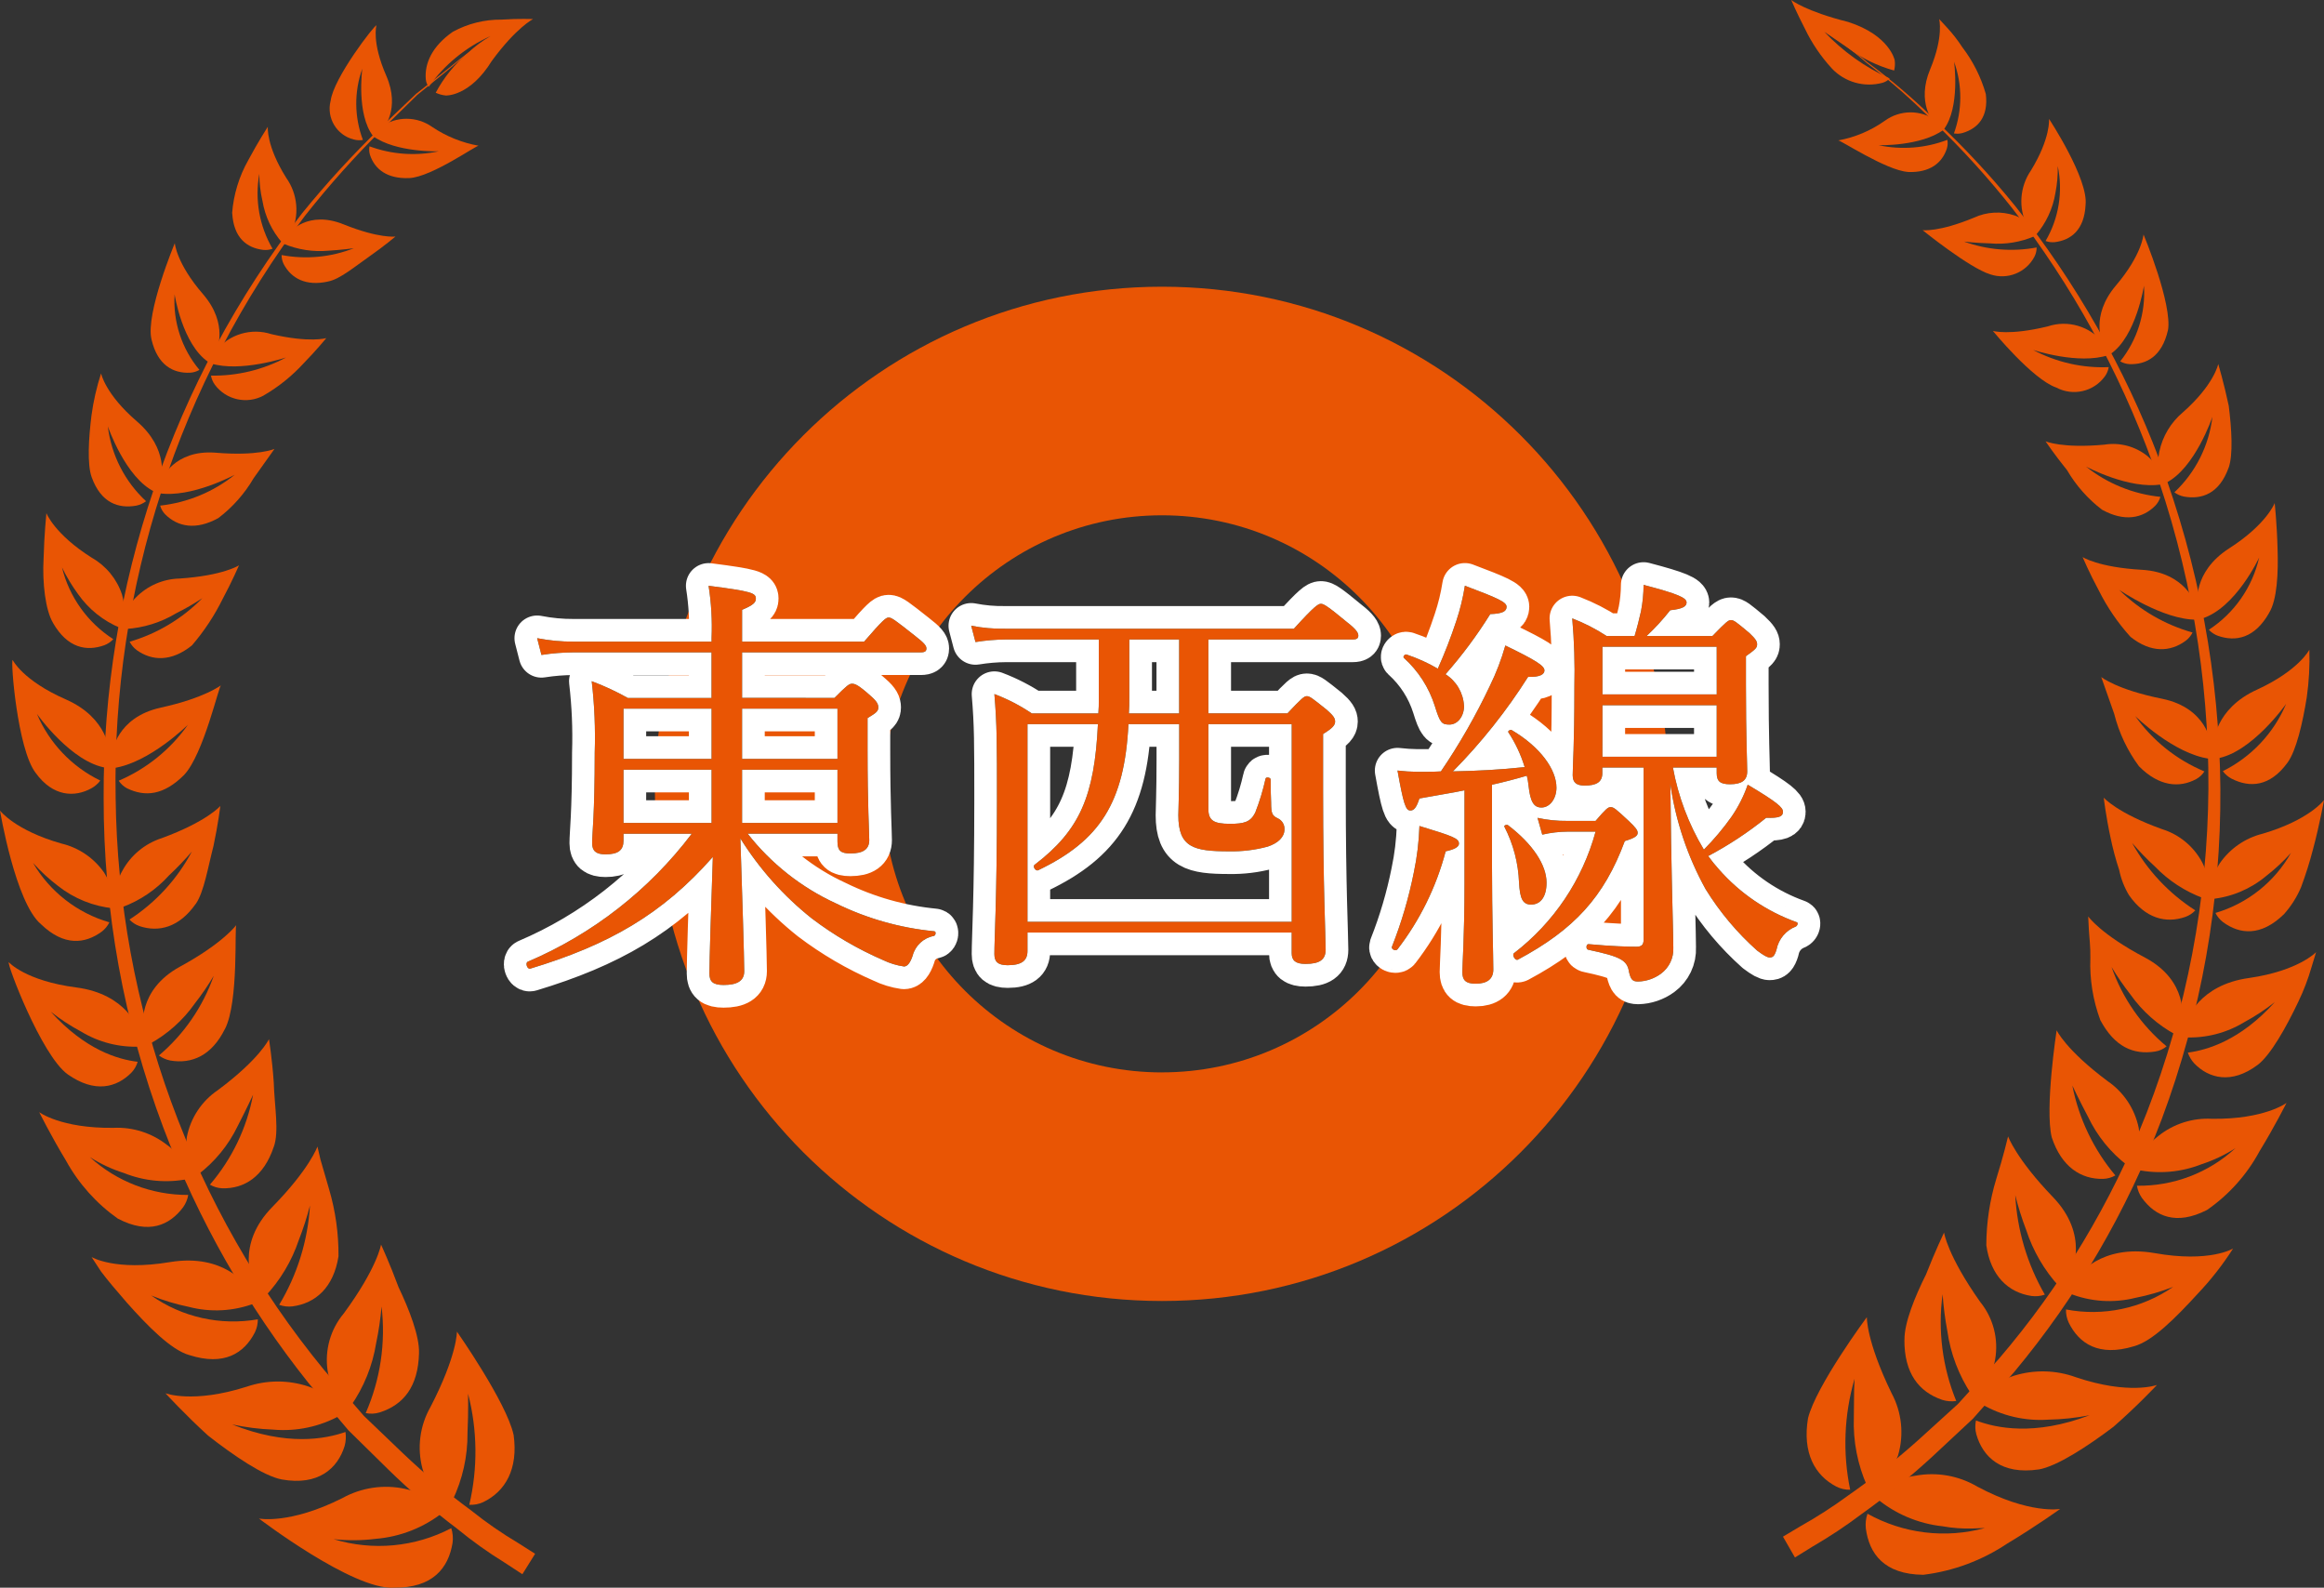 <?xml version="1.0" encoding="UTF-8"?><svg id="_イヤー_2" xmlns="http://www.w3.org/2000/svg" width="202.629" height="138.411" viewBox="0 0 202.629 138.411"><rect x="0" y="0" width="202.629" height="138.411" fill="#333333" stroke="none"/><defs><style>.cls-1{fill:#e95504;}.cls-2{fill:#35909f;}.cls-3{fill:none;stroke:#fff;stroke-linecap:round;stroke-linejoin:round;stroke-width:3.953px;}</style></defs><g id="_イヤー_1-2"><g id="_ループ_7787" transform="translate(0 0)"><path id="_ス_18809" class="cls-1" d="M157.638,123.652c-.493,2.981,.58,4.966,2.478,5.947,.371,.188,.784,.281,1.2,.271-.665-3.207-.533-6.528,.383-9.673,0,0-.015,.366-.039,.986,0,.588-.015,1.425-.025,2.4-.072,2.057,.327,4.103,1.165,5.982,.53-.216,1.028-.504,1.479-.856,.536-.512,.95-1.138,1.211-1.831,.534-1.815,.33-3.769-.569-5.434-2.218-4.575-2.151-6.619-2.151-6.619,0,0-4.444,5.995-5.135,8.831"/><path id="_ス_18810" class="cls-1" d="M166.045,116.8c-.02,2.9,1.251,4.537,3.29,5.232,.396,.128,.816,.162,1.228,.1-1.206-2.946-1.616-6.157-1.188-9.311,.073,1.071,.21,2.136,.409,3.19,.279,1.991,1.003,3.893,2.117,5.566,.459-.304,.875-.668,1.237-1.083,.412-.593,.691-1.269,.817-1.98,.313-1.781-.161-3.61-1.3-5.015-2.861-4.039-3.155-6.049-3.155-6.049,0,0-.782,1.638-1.574,3.658-.943,1.888-1.9,4.2-1.875,5.691"/><path id="_ス_18811" class="cls-1" d="M173.182,108.533c.386,2.734,1.937,4.141,3.942,4.445,.392,.053,.791,.013,1.165-.117-1.531-2.647-2.415-5.619-2.58-8.672,.255,1.023,.571,2.029,.947,3.014,.597,1.842,1.582,3.534,2.889,4.963,.426-.325,.778-.737,1.034-1.208,0,0,1.653-3.257-1.6-6.619-3.2-3.329-3.895-5.272-3.895-5.272,0,0-.409,1.74-1.029,3.706-.569,1.867-.861,3.808-.869,5.76"/><path id="_ス_18812" class="cls-1" d="M178.892,99.151c.851,2.575,2.547,3.661,4.473,3.619,.377-.01,.746-.113,1.073-.3-1.894-2.254-3.185-4.953-3.753-7.842,0,0,.59,1.26,1.372,2.734,.792,1.663,1.967,3.114,3.43,4.233,.326-.396,.599-.833,.812-1.3,.215-.632,.275-1.307,.174-1.967-.339-1.662-1.313-3.127-2.715-4.082-3.653-2.725-4.44-4.43-4.44-4.43,0,0-1.048,6.807-.426,9.339"/><path id="_ス_18813" class="cls-1" d="M183.119,88.918c1.252,2.343,2.889,3.058,4.8,2.749,.363-.058,.704-.213,.986-.449-2.2-1.827-3.859-4.22-4.8-6.92,.498,.831,1.046,1.63,1.642,2.393,1.037,1.468,2.4,2.675,3.982,3.527,.234-.432,.409-.894,.521-1.372,0,0,.595-3.315-3.2-5.352-3.923-2.064-4.981-3.605-4.981-3.605,0,0,.02,.416,.054,1.083s.158,1.594,.135,2.555c-.069,1.837,.225,3.669,.864,5.392"/><path id="_ス_18814" class="cls-1" d="M185.627,78.038c1.43,2.034,3.223,2.488,4.918,1.893,.329-.118,.626-.313,.864-.569-2.299-1.47-4.194-3.491-5.513-5.88,.62,.724,1.284,1.41,1.987,2.053,1.181,1.23,2.627,2.175,4.227,2.764,.183-.438,.308-.897,.373-1.367-.028-.625-.197-1.236-.493-1.788-.741-1.372-1.99-2.399-3.479-2.861-3.942-1.415-5.088-2.748-5.088-2.748,0,0,.189,1.6,.59,3.467,.198,.961,.451,1.909,.759,2.841,.158,.775,.447,1.517,.855,2.194"/><path id="_ス_18815" class="cls-1" d="M186.506,66.81c1.73,1.744,3.5,1.908,4.986,1.106,.288-.159,.532-.388,.71-.666-2.424-1.011-4.515-2.683-6.034-4.826,0,0,3.362,3.313,6.493,3.724,.094-.443,.127-.896,.1-1.348,0,0-.329-3.073-4.227-3.88-3.992-.8-5.329-1.9-5.329-1.9,0,0,.513,1.449,1.131,3.208,.416,1.656,1.153,3.213,2.169,4.585"/><path id="_ス_18816" class="cls-1" d="M185.753,55.515c1.783,1.425,3.469,1.328,4.8,.357,.261-.192,.472-.443,.615-.733-2.413-.68-4.615-1.96-6.4-3.72,0,0,3.84,2.628,6.731,2.6,.049-.433,.034-.871-.044-1.3,0,0-.879-2.827-4.7-3.045-3.821-.218-5.173-1.111-5.173-1.111,0,0,.578,1.367,1.415,2.919,.732,1.461,1.658,2.817,2.754,4.029"/><path id="_ス_18817" class="cls-1" d="M183.293,44.444c1.952,1.073,3.531,.739,4.624-.358,.209-.218,.363-.483,.449-.772-2.373-.241-4.626-1.158-6.493-2.642,0,0,3.776,2.028,6.608,1.551-.031-.413-.117-.819-.255-1.209-.235-.483-.571-.91-.986-1.251-1.054-.852-2.42-1.216-3.758-1-3.678,.342-5.132-.291-5.132-.291,0,0,.8,1.188,1.875,2.513,.786,1.345,1.828,2.522,3.068,3.464"/><path id="_ス_18818" class="cls-1" d="M179.284,33.783c1.457,.78,3.266,.366,4.238-.971,.174-.239,.289-.515,.337-.807-2.293,.097-4.57-.421-6.595-1.5,0,0,3.952,1.318,6.562,.454-.103-.378-.256-.74-.455-1.078-1.152-1.444-3.084-2.014-4.835-1.425-3.369,.817-4.779,.391-4.779,.391,0,0,3.454,4.223,5.527,4.938"/><path id="_ス_18819" class="cls-1" d="M173.529,23.916c1.493,.508,3.134-.151,3.86-1.551,.124-.245,.187-.517,.184-.792-2.118,.397-4.304,.22-6.33-.513,0,0,1.006,.127,2.256,.156,1.33,.118,2.669-.098,3.895-.629-.13-.351-.307-.682-.526-.986-.317-.374-.73-.655-1.195-.812-1.17-.399-2.448-.331-3.569,.189-3.063,1.272-4.475,1.088-4.475,1.088,0,0,4.079,3.3,5.9,3.85"/><path id="_ス_18820" class="cls-1" d="M166.354,14.993c1.913,.077,2.986-.787,3.392-2.044,.077-.245,.092-.506,.043-.758-1.913,.73-3.997,.893-6,.468,0,0,3.691,.107,5.666-1.343-.183-.301-.406-.576-.662-.817-1.34-.95-3.137-.937-4.463,.033-1.213,.861-2.6,1.445-4.063,1.712,.082-.112,4.192,2.618,6.087,2.744"/><path id="_ス_18821" class="cls-1" d="M159.707,5.957c1.132,1.206,2.835,1.69,4.432,1.26,.237-.068,.453-.197,.623-.376-2.146-.974-4.082-2.356-5.7-4.069,0,0,.874,.6,2.03,1.387,1.216,.911,2.592,1.586,4.057,1.99,.073-.294,.09-.6,.049-.9,0,0-.423-2.166-4.059-3.336-3.728-.932-4.964-1.913-4.964-1.913,0,0,.508,1.183,1.193,2.5,.605,1.26,1.393,2.424,2.338,3.454"/><path id="_ス_18822" class="cls-1" d="M167.688,137.284c-3.407-.033-4.715-1.836-5.006-4.039-.048-.434,.001-.873,.145-1.285,3.12,1.739,6.797,2.187,10.243,1.246,0,0-.4,.013-1.081,.043-.877,.026-1.755-.039-2.619-.194-2.136-.23-4.155-1.091-5.8-2.473,.36-.454,.78-.858,1.247-1.2,.666-.384,1.402-.632,2.164-.73,1.865-.353,3.796-.015,5.43,.951,4.542,2.426,7.214,1.942,7.214,1.942,0,0-2.107,1.517-4.619,3.02-2.191,1.467-4.697,2.399-7.314,2.72"/><path id="_ス_18823" class="cls-1" d="M177.753,128.1c-3.257,.483-4.876-1.086-5.439-3.068-.106-.392-.116-.803-.03-1.2,1.758,.662,5.083,1.377,9.909-.458-1.186,.234-2.391,.363-3.6,.386-2.045,.141-4.085-.339-5.852-1.377,.255-.499,.575-.962,.951-1.377,.554-.483,1.201-.848,1.9-1.073,1.766-.549,3.662-.504,5.4,.127,4.662,1.574,7.073,.675,7.073,.675,0,0-1.691,1.813-3.8,3.653-2.271,1.716-4.923,3.444-6.517,3.716"/><path id="_ス_18824" class="cls-1" d="M186.047,117.365c-3.063,.932-4.779-.242-5.676-2.062-.167-.36-.248-.753-.238-1.15,3.251,.624,6.616-.085,9.339-1.967-1.066,.417-2.167,.737-3.29,.956-1.92,.481-3.943,.341-5.778-.4,.215-.49,.456-.969,.72-1.435,0,0,1.977-2.894,6.734-2.067,4.818,.859,6.846-.4,6.846-.4-.909,1.423-1.952,2.754-3.116,3.977-1.831,2-3.928,4.135-5.541,4.545"/><path id="_ス_18825" class="cls-1" d="M192.421,105.484c-2.7,1.382-4.508,.541-5.668-1.053-.221-.318-.37-.681-.434-1.063,3.18,.049,6.257-1.125,8.595-3.28-.923,.593-1.918,1.065-2.961,1.405-1.789,.705-3.745,.874-5.628,.485,.094-.509,.255-1.002,.478-1.469,.372-.573,.842-1.076,1.39-1.484,1.324-1.057,2.991-1.588,4.682-1.492,4.59,.053,6.485-1.387,6.485-1.387,0,0-1.014,2.03-2.353,4.217-1.102,2.045-2.674,3.801-4.585,5.122"/><path id="_ス_18826" class="cls-1" d="M196.846,92.832c-2.291,1.724-4.276,1.173-5.531-.13-.248-.272-.438-.591-.56-.938,1.656-.217,4.57-1.044,7.586-4.406-.833,.658-1.722,1.243-2.657,1.748-1.555,.947-3.356,1.41-5.175,1.329-.008-.499,.053-.996,.179-1.479,0,0,.984-3.1,5.42-3.7,4.31-.628,5.832-2.251,5.832-2.251,0,0-.154,.5-.4,1.315-.298,1.03-.681,2.034-1.145,3-1.063,2.237-2.416,4.649-3.546,5.513"/><path id="_ス_18827" class="cls-1" d="M199.127,79.707c-2.01,1.947-3.84,1.745-5.295,.687-.281-.214-.51-.49-.667-.807,2.793-.822,5.156-2.701,6.585-5.237-.663,.741-1.392,1.42-2.179,2.028-1.354,1.131-3.017,1.828-4.772,2-.052-.47-.042-.945,.028-1.412,.127-.606,.368-1.183,.71-1.7,.889-1.288,2.217-2.207,3.735-2.585,4.067-1.193,5.357-2.927,5.357-2.927,0,0-.357,2.025-.956,4.276-.292,1.125-.642,2.234-1.048,3.323-.367,.863-.873,1.66-1.5,2.358"/><path id="_ス_18828" class="cls-1" d="M199.441,66.495c-1.541,2.112-3.3,2.184-4.861,1.392-.305-.159-.569-.385-.772-.662,2.483-1.233,4.443-3.316,5.522-5.87,0,0-3,4.289-6.087,4.774-.137-.436-.216-.888-.233-1.344,0,0,.074-2.991,3.794-4.672,3.632-1.671,4.55-3.474,4.55-3.474,.042,1.386-.034,2.773-.227,4.146-.353,2.214-.914,4.657-1.686,5.711"/><path id="_ス_18829" class="cls-1" d="M197.846,53.427c-1.256,2.222-2.914,2.541-4.465,2-.302-.11-.573-.29-.792-.526,2.224-1.452,3.798-3.71,4.388-6.3,0,0-2.039,4.421-5.02,5.334-.166-.399-.284-.816-.352-1.242,0,0-.49-2.807,2.772-4.9s3.952-3.937,3.952-3.937c0,0,.2,1.85,.251,3.967,.077,2.11-.039,4.483-.735,5.6"/><path id="_ス_18830" class="cls-1" d="M194.309,40.783c-.807,2.246-2.319,2.782-3.885,2.508-.304-.06-.591-.187-.84-.371,1.845-1.735,3.019-4.066,3.315-6.582,0,0-1.518,4.527-4.089,5.775-.227-.346-.409-.72-.541-1.113-.113-.535-.113-1.087,0-1.622,.283-1.341,1.006-2.548,2.054-3.431,2.739-2.416,3.086-4.217,3.086-4.217,0,0,.5,1.686,.914,3.642,.256,2.015,.391,4.291-.01,5.411"/><path id="_ス_18831" class="cls-1" d="M189.019,28.802c-.523,2.266-1.87,2.991-3.344,2.942-.287-.016-.566-.099-.815-.242,1.489-1.863,2.228-4.215,2.072-6.595,0,0-.682,4.412-2.9,5.942-.272-.285-.507-.603-.7-.947,0,0-1.131-2.319,1.154-5.011,2.285-2.692,2.407-4.453,2.407-4.453,0,0,.646,1.545,1.231,3.362,.585,1.817,1.1,3.9,.9,5"/><path id="_ス_18832" class="cls-1" d="M181.84,17.881c-.115,2.169-1.27,3.048-2.672,3.227-.276,.032-.555-.002-.815-.1,1.154-1.968,1.533-4.295,1.062-6.527,.016,.778-.051,1.556-.2,2.32-.22,1.375-.819,2.661-1.73,3.714-.283-.241-.533-.518-.743-.825-.776-1.556-.645-3.41,.342-4.841,1.73-2.831,1.571-4.485,1.571-4.485,0,0,3.464,5.257,3.183,7.513"/><path id="_ス_18833" class="cls-1" d="M173.143,8.194c.242,2.01-.7,3-2,3.392-.254,.074-.521,.089-.782,.044,.737-2.017,.742-4.228,.015-6.248,0,0,.559,4-.919,5.932-.307-.172-.59-.385-.841-.633,0,0-1.56-1.719-.319-4.657,1.2-2.889,.774-4.368,.774-4.368l.647,.7c.508,.544,.967,1.131,1.372,1.755,.934,1.22,1.63,2.605,2.053,4.082"/><path id="_ス_18834" class="cls-1" d="M155.456,133.961s.526-.314,1.507-.9c1.447-.81,2.843-1.708,4.179-2.69,2.113-1.473,4.136-3.071,6.059-4.784,1.106-1.006,2.28-2.073,3.522-3.2,1.126-1.242,2.311-2.546,3.541-3.909,5.467-6.382,9.827-13.634,12.9-21.455,3.498-9.021,5.323-18.603,5.387-28.278,.051-9.699-1.606-19.331-4.895-28.455-2.897-7.955-7.009-15.413-12.19-22.108-2.096-2.655-4.371-5.164-6.81-7.508-1.829-1.865-3.793-3.593-5.876-5.17-1.267-1.105-2.621-2.105-4.049-2.991-.975-.632-1.492-.971-1.492-.971l1.507,.956c1.442,.868,2.81,1.852,4.092,2.943,2.106,1.549,4.096,3.252,5.952,5.093,2.477,2.32,4.791,4.807,6.928,7.444,5.301,6.669,9.537,14.119,12.557,22.085,3.441,9.174,5.241,18.881,5.319,28.679,.064,9.826-1.664,19.58-5.1,28.786-3.035,8.031-7.391,15.499-12.889,22.093-1.247,1.412-2.445,2.764-3.581,4.054-1.256,1.168-2.45,2.284-3.566,3.328-1.951,1.79-4.01,3.46-6.164,5-1.361,1.025-2.782,1.967-4.256,2.822-1.006,.62-1.536,.951-1.536,.951l-1.046-1.815Z"/><path id="_ス_18835" class="cls-1" d="M34.323,138.406c3.41,.048,4.779-1.711,5.135-3.9,.059-.431,.021-.87-.112-1.285-3.163,1.655-6.851,1.999-10.266,.956,1.224,.136,2.459,.127,3.681-.028,2.146-.175,4.192-.982,5.88-2.319-.349-.462-.757-.876-1.213-1.232-.661-.379-1.379-.652-2.125-.807-1.859-.401-3.8-.112-5.462,.813-4.61,2.314-7.262,1.778-7.262,1.778,0,0,8.169,6.232,11.74,6.024"/><path id="_ス_18836" class="cls-1" d="M24.55,128.971c3.213,.58,4.9-.966,5.5-2.923,.107-.395,.132-.808,.072-1.213-1.773,.615-5.117,1.257-9.89-.661,1.177,.256,2.375,.408,3.579,.454,2.043,.181,4.094-.256,5.885-1.256-.246-.502-.556-.969-.922-1.392-.545-.496-1.187-.874-1.885-1.111-1.749-.585-3.642-.578-5.387,.02-4.692,1.492-7.078,.569-7.078,.569,0,0,1.664,1.822,3.719,3.692,2.227,1.744,4.831,3.517,6.411,3.821"/><path id="_ス_18837" class="cls-1" d="M16.514,118.133c3.039,.971,4.779-.169,5.706-1.975,.174-.357,.263-.748,.261-1.145-3.253,.57-6.599-.177-9.3-2.077,1.057,.429,2.152,.76,3.27,.989,1.914,.501,3.936,.39,5.783-.319-.202-.496-.436-.978-.7-1.444,0,0-1.942-2.922-6.7-2.14-4.807,.807-6.851-.44-6.851-.44,0,0,.314,.483,.822,1.257,.551,.738,1.367,1.7,2.251,2.715,1.788,2.01,3.865,4.144,5.459,4.58"/><path id="_ス_18838" class="cls-1" d="M10.301,106.248c2.672,1.392,4.493,.57,5.673-1.014,.223-.318,.373-.681,.439-1.063-3.173,.015-6.235-1.163-8.58-3.3,.928,.593,1.931,1.061,2.981,1.392,1.78,.713,3.729,.891,5.609,.513-.09-.509-.246-1.005-.463-1.474-.359-.585-.832-1.09-1.392-1.487-1.33-1.045-2.992-1.576-4.682-1.494-4.586,.056-6.466-1.366-6.466-1.366,0,0,1,2.02,2.32,4.2,1.111,2.026,2.671,3.77,4.56,5.1"/><path id="_ス_18839" class="cls-1" d="M5.896,93.653c2.386,1.681,4.286,1.155,5.576-.159,.249-.264,.431-.584,.531-.932-1.7-.2-4.57-1.03-7.581-4.368,.829,.655,1.715,1.235,2.647,1.734,1.551,.942,3.348,1.398,5.16,1.31,.008-.498-.049-.995-.168-1.479,0,0-.971-3.1-5.407-3.676-4.436-.576-5.886-2.2-5.886-2.2-.212,.054,2.827,8.1,5.127,9.77"/><path id="_ス_18840" class="cls-1" d="M3.579,80.574c2,1.928,3.832,1.711,5.292,.643,.282-.215,.51-.493,.666-.812-2.8-.81-5.183-2.664-6.657-5.178,.665,.738,1.398,1.412,2.189,2.013,1.392,1.096,3.068,1.771,4.831,1.947,.052-.471,.043-.946-.026-1.415-.197-.59-.46-1.156-.786-1.686-.887-1.282-2.217-2.19-3.734-2.55-4.066-1.155-5.354-2.874-5.354-2.874,0,0,1.338,8.039,3.579,9.914"/><path id="_ス_18841" class="cls-1" d="M3.106,67.374c1.512,2.092,3.412,2.151,4.871,1.343,.3-.167,.561-.395,.767-.67-2.484-1.206-4.447-3.271-5.526-5.813,0,0,3,4.261,6.091,4.709,.135-.436,.213-.887,.232-1.343,0,0-.058-2.986-3.811-4.633s-4.624-3.43-4.624-3.43c-.2,0,.411,7.775,2,9.837"/><path id="_ス_18842" class="cls-1" d="M4.617,54.296c1.26,2.2,2.919,2.508,4.47,1.957,.302-.113,.573-.296,.792-.532-2.237-1.436-3.839-3.675-4.475-6.256,.397,.815,.865,1.592,1.4,2.324,.929,1.324,2.219,2.353,3.716,2.966,.168-.4,.282-.821,.339-1.251,.007-.566-.068-1.131-.222-1.676-.449-1.354-1.384-2.494-2.624-3.2-3.27-2.062-3.967-3.893-3.967-3.893,0,0-.192,1.85-.246,3.962-.12,2.1,.159,4.493,.822,5.6"/><path id="_ス_18843" class="cls-1" d="M7.996,41.608c.812,2.237,2.329,2.754,3.9,2.47,.305-.065,.591-.196,.84-.383-1.851-1.713-3.033-4.028-3.335-6.532,0,0,1.532,4.5,4.107,5.72,.231-.345,.414-.718,.547-1.111,0,0,.7-2.633-2.131-5.048-2.76-2.381-3.111-4.174-3.111-4.174-.387,1.193-.667,2.418-.836,3.661-.251,2.015-.386,4.286,.02,5.4"/><path id="_ス_18844" class="cls-1" d="M13.209,29.591c.531,2.251,1.883,2.966,3.362,2.9,.288-.015,.569-.099,.817-.246-1.54-1.836-2.315-4.194-2.164-6.585,0,0,.667,4.373,2.956,5.908,.246-.307,.474-.628,.682-.961,0,0,1.131-2.319-1.175-4.981-2.306-2.662-2.446-4.427-2.446-4.427,0,0-2.575,6.161-2.03,8.392"/><path id="_ス_18845" class="cls-1" d="M20.248,18.591c.125,2.159,1.285,3.024,2.7,3.193,.276,.032,.556-.003,.817-.1-1.153-1.971-1.562-4.29-1.154-6.537,0,.794,.091,1.585,.271,2.358,.226,1.366,.83,2.641,1.744,3.681,.284-.242,.536-.52,.748-.827,.754-1.578,.592-3.442-.424-4.866-1.755-2.8-1.6-4.444-1.6-4.444,0,0-.856,1.328-1.7,2.909-.805,1.422-1.288,3.004-1.412,4.633"/><path id="_ス_18846" class="cls-1" d="M28.824,8.799c-.372,1.482,.528,2.985,2.01,3.357l.02,.005c.256,.072,.525,.086,.787,.039-.753-1.999-.772-4.201-.053-6.213,0,0-.542,3.98,.956,5.895,.307-.173,.589-.386,.84-.633,0,0,1.561-1.721,.3-4.634-1.295-2.951-.861-4.4-.861-4.4-.115-.117-3.773,4.61-3.995,6.585"/><path id="_ス_18847" class="cls-1" d="M39.497,2.76c-1.85,1.28-2.488,2.8-2.373,4.141,.022,.242,.108,.473,.251,.67,1.375-1.934,3.243-3.464,5.411-4.43-.717,.403-1.381,.895-1.975,1.464-1.155,.968-2.113,2.149-2.822,3.479,.277,.13,.574,.212,.879,.242,0,0,2.082,.115,4.01-3.011,2.145-2.927,3.6-3.651,3.6-3.651,0,0-1.236-.055-2.75,.047-1.475-.015-2.93,.346-4.227,1.048"/><path id="_ス_18848" class="cls-1" d="M44.782,125.081c.416,2.991-.72,4.938-2.652,5.87-.38,.175-.796,.254-1.213,.232,.75-3.19,.713-6.514-.107-9.686,0,0,.039,1.517-.048,3.4,.022,2.056-.433,4.088-1.328,5.939-.524-.232-1.014-.533-1.459-.894-.54-.518-.932-1.17-1.136-1.89-.491-1.824-.239-3.768,.7-5.407,2.334-4.513,2.3-6.56,2.3-6.56,0,0,4.32,6.159,4.938,8.991"/><path id="_ス_18849" class="cls-1" d="M36.534,117.96c-.072,2.937-1.362,4.513-3.43,5.17-.395,.122-.814,.141-1.218,.058,1.278-2.919,1.756-6.126,1.382-9.291-.092,1.07-.249,2.134-.47,3.185-.317,1.985-1.082,3.872-2.237,5.517-.453-.313-.863-.685-1.218-1.106-.397-.603-.662-1.283-.777-1.995-.269-1.792,.244-3.613,1.41-5,2.928-3.987,3.247-6,3.247-6,0,0,.767,1.661,1.527,3.714,.919,1.923,1.837,4.271,1.783,5.755"/><path id="_ス_18850" class="cls-1" d="M29.516,109.504c-.427,2.739-2,4.112-4.01,4.381-.394,.048-.793,.002-1.165-.135,1.58-2.627,2.501-5.597,2.685-8.657-.265,1.025-.591,2.033-.976,3.019-.618,1.834-1.624,3.513-2.95,4.923-.418-.334-.765-.748-1.021-1.218,0,0-1.609-3.28,1.686-6.619,3.241-3.31,3.914-5.247,3.914-5.247,0,0,.1,.44,.263,1.136,.194,.672,.463,1.6,.759,2.61,.553,1.886,.827,3.843,.813,5.808"/><path id="_ス_18851" class="cls-1" d="M23.865,99.99c-.869,2.59-2.575,3.658-4.5,3.6-.375-.018-.739-.126-1.063-.316,1.921-2.238,3.219-4.942,3.763-7.84,0,0-.58,1.26-1.343,2.734-.803,1.662-1.988,3.111-3.457,4.228-.323-.4-.592-.84-.8-1.31-.202-.634-.261-1.305-.174-1.965,.324-1.665,1.295-3.134,2.7-4.084,3.663-2.723,4.46-4.448,4.46-4.448,0,0,.276,1.7,.416,3.748,.062,2.079,.488,4.333,0,5.653"/><path id="_ス_18852" class="cls-1" d="M19.61,89.7c-1.15,2.324-2.871,3.068-4.754,2.754-.362-.07-.704-.221-1-.44,2.184-1.851,3.835-4.251,4.783-6.952-.497,.838-1.047,1.644-1.647,2.411-1.036,1.475-2.399,2.69-3.982,3.551-.233-.432-.407-.894-.518-1.372,0,0-.583-3.32,3.209-5.387,3.792-2.067,4.912-3.638,4.912-3.638-.192,.025,.228,6.682-1,9.078"/><path id="_ス_18853" class="cls-1" d="M17.069,78.791c-1.434,2.053-3.227,2.514-4.923,1.938-.327-.119-.621-.312-.859-.565,2.288-1.48,4.16-3.52,5.439-5.927-.621,.726-1.282,1.416-1.98,2.068-1.133,1.259-2.558,2.221-4.15,2.8-.183-.437-.309-.897-.373-1.367-.043-.623,.104-1.245,.421-1.783,.738-1.38,1.984-2.418,3.474-2.894,3.942-1.449,5.093-2.8,5.093-2.8,0,0-.194,1.6-.595,3.479-.488,1.883-.832,4.02-1.541,5.053"/><path id="_ス_18854" class="cls-1" d="M16.046,67.562c-1.758,1.758-3.382,1.937-4.981,1.155-.289-.157-.534-.383-.715-.657,2.427-1.037,4.518-2.728,6.039-4.884,0,0-3.367,3.338-6.5,3.783-.094-.443-.127-.897-.1-1.349,0,0,.342-3.068,4.217-3.918,3.875-.85,5.272-1.962,5.272-1.962-.179-.033-1.527,6.039-3.232,7.832"/><path id="_ス_18855" class="cls-1" d="M16.731,56.267c-1.788,1.44-3.479,1.362-4.812,.406-.258-.193-.468-.443-.615-.73,2.401-.703,4.582-2.009,6.335-3.793-.733,.485-1.494,.924-2.281,1.315-1.332,.801-2.837,1.27-4.388,1.367-.049-.433-.039-.87,.03-1.3,.146-.554,.442-1.057,.855-1.454,1.004-1.019,2.363-1.608,3.793-1.643,3.832-.255,5.19-1.154,5.19-1.154,0,0-.585,1.367-1.42,2.922-.72,1.463-1.623,2.828-2.687,4.064"/><path id="_ス_18856" class="cls-1" d="M19.046,45.159c-1.954,1.086-3.543,.774-4.636-.314-.212-.213-.366-.477-.447-.767,2.381-.26,4.639-1.194,6.508-2.692,0,0-3.79,2.054-6.628,1.609,.031-.412,.116-.818,.253-1.208,0,0,1.078-2.6,4.688-2.324,3.691,.314,5.149-.329,5.149-.329,0,0-.814,1.151-1.814,2.547-.788,1.35-1.833,2.532-3.076,3.479"/><path id="_ス_18857" class="cls-1" d="M22.992,34.477c-1.453,.79-3.266,.393-4.256-.932-.172-.238-.29-.511-.343-.8,2.283,.039,4.538-.505,6.552-1.581,0,0-4,1.325-6.557,.518,.066-.39,.211-.761,.426-1.093,1.155-1.449,3.088-2.03,4.851-1.458,3.382,.782,4.787,.342,4.787,.342,0,0-.859,1.053-1.98,2.2-1.011,1.104-2.184,2.048-3.479,2.8"/><path id="_ス_18858" class="cls-1" d="M28.622,24.539c-1.954,.435-3.224-.27-3.886-1.512-.122-.246-.185-.517-.184-.792,2.114,.399,4.298,.193,6.3-.595,0,0-.989,.14-2.2,.214-1.335,.123-2.681-.083-3.918-.6,.132-.35,.309-.682,.526-.986,0,0,1.574-1.98,4.721-.7,3.086,1.241,4.5,1.053,4.5,1.053,0,0-.994,.84-2.26,1.724-1.266,.884-2.592,2-3.594,2.189"/><path id="_ス_18859" class="cls-1" d="M35.685,15.524c-1.923,.082-3.011-.769-3.425-2.015-.076-.244-.091-.503-.044-.754,1.931,.714,4.025,.865,6.039,.435,0,0-3.716,.125-5.711-1.31,.183-.301,.406-.576,.663-.817,1.349-.951,3.151-.945,4.493,.015,1.221,.817,2.598,1.371,4.044,1.629-.1-.125-4.112,2.734-6.059,2.817"/><path id="_ス_18860" class="cls-1" d="M45.545,137.236s-.526-.348-1.512-.991c-1.453-.893-2.843-1.884-4.161-2.966-2.11-1.593-4.118-3.318-6.01-5.165-1.091-1.076-2.256-2.217-3.479-3.42-1.106-1.315-2.268-2.692-3.487-4.131-5.349-6.709-9.616-14.212-12.648-22.239-3.461-9.195-5.227-18.941-5.212-28.765-.088-18.443,6.002-36.385,17.3-50.963,2.139-2.633,4.435-5.136,6.874-7.494l3.073-2.926c1.029-.81,1.977-1.555,2.831-2.227,1.289-1.081,2.639-2.086,4.044-3.011,.979-.623,1.507-.955,1.507-.955l-1.494,.974c-1.391,.942-2.726,1.963-4,3.058-.84,.687-1.771,1.44-2.792,2.261-.933,.919-1.947,1.9-3.024,2.963-2.402,2.382-4.658,4.907-6.756,7.561-11.021,14.596-16.836,32.462-16.517,50.749,.214,18.215,6.628,35.813,18.185,49.893,1.205,1.392,2.358,2.723,3.461,3.992,1.208,1.159,2.357,2.256,3.435,3.29,1.869,1.777,3.849,3.434,5.927,4.961,1.293,1.037,2.658,1.982,4.084,2.827l1.482,.942-1.111,1.782Z"/><path id="_ス_18861" class="cls-1" d="M101.314,24.994c-24.417,.001-44.211,19.795-44.21,44.212s19.795,44.211,44.212,44.21c24.417-.001,44.211-19.795,44.21-44.212h0c-.001-24.417-19.795-44.21-44.212-44.21m0,68.494c-13.411,0-24.283-10.872-24.283-24.283,0-13.411,10.872-24.283,24.283-24.283,13.411,0,24.283,10.872,24.283,24.283h0c-.002,13.41-10.873,24.279-24.283,24.28"/><path id="_ス_18862" class="cls-3" d="M72.756,60.841c1.086-1.086,1.274-1.236,1.537-1.236s.562,.112,1.648,1.086c.562,.486,.638,.749,.638,.974,0,.3-.113,.449-.937,.935v2.81c0,4.835,.148,7.119,.148,7.83,0,.786-.524,1.162-1.647,1.162-.863,0-1.124-.263-1.124-1.05v-.674h-7.83c2.041,2.607,4.675,4.689,7.683,6.071,2.69,1.321,5.597,2.146,8.58,2.435,.187,0,.151,.373-.038,.412-.898,.166-1.617,.839-1.842,1.724-.225,.674-.486,.935-.749,.935-.637-.091-1.257-.281-1.836-.562-2.21-.957-4.297-2.177-6.215-3.633-2.455-1.952-4.558-4.309-6.219-6.969,.15,4.57,.337,10.414,.337,11.576,0,.861-.638,1.2-1.8,1.2-.937,0-1.237-.3-1.237-1.012,0-1.086,.151-5.844,.3-10.152-4.421,5.02-9.1,7.679-15.922,9.74-.261,.076-.449-.488-.225-.6,5.663-2.408,10.597-6.256,14.31-11.163h-5.953v.6c0,.825-.449,1.2-1.574,1.2-.823,0-1.16-.3-1.16-.974,0-.935,.225-2.4,.225-7.9,.067-2.077-.021-4.156-.263-6.22,1.086,.404,2.138,.892,3.147,1.461h7.3v-3.976h-12.02c-.941,.004-1.88,.079-2.81,.225l-.375-1.461c1.049,.206,2.116,.307,3.185,.3h12.024v-.337c.062-1.516-.025-3.034-.261-4.532,3.783,.486,4.121,.636,4.121,1.122,0,.337-.227,.562-1.2,.974v2.772h10.639c1.648-1.91,1.911-2.1,2.136-2.1,.261,0,.524,.189,2.322,1.612,.825,.636,.974,.861,.974,1.086s-.113,.337-.486,.337h-15.585v3.97l8.054,.002Zm-18.393,5.32h7.679v-4.383h-7.679v4.383Zm0,5.582h7.679v-4.644h-7.679v4.644Zm10.339-5.582h8.317v-4.383h-8.317v4.383Zm0,5.582h8.317v-4.644h-8.317v4.644Z"/><path id="_ス_18863" class="cls-3" d="M95.767,62.191c.038-.412,.038-.825,.038-1.237v-5.207h-8.094c-.891,.006-1.78,.081-2.659,.225l-.373-1.423c.975,.191,1.967,.279,2.96,.261h25.174c1.836-2.025,2.135-2.172,2.358-2.172s.526,.148,2.286,1.61c.825,.638,.974,.935,.974,1.16s-.112,.339-.486,.339h-12.588v6.443h6.893c1.274-1.349,1.461-1.5,1.686-1.5,.261,0,.449,.15,1.76,1.2,.6,.526,.712,.749,.712,1.012,0,.3-.187,.56-1.048,1.086v5.019c0,8.468,.223,12.514,.223,13.788,0,.863-.524,1.236-1.76,1.236-.861,0-1.2-.3-1.2-.937v-1.8h-23.037v1.613c0,.823-.488,1.236-1.724,1.236-.861,0-1.162-.3-1.162-.973,0-1.425,.225-4.759,.225-13.413,0-5.019,0-6.591-.225-9.252,1.149,.433,2.243,.999,3.26,1.686h5.807Zm9.59,8.317c0,1.011,.449,1.31,1.872,1.31,1.237,0,1.8-.148,2.212-.973,.378-.961,.679-1.951,.9-2.96,.036-.187,.449-.113,.449,.076,0,.674,0,1.311,.038,1.985,0,1.011,.112,1.16,.564,1.385,.384,.167,.623,.555,.6,.973,0,.675-.562,1.2-1.461,1.5-1.098,.297-2.233,.435-3.37,.412-3.073,0-4.422-.337-4.422-3.147,0-.486,.076-1.947,.076-4.8v-3.143h-4.426c-.339,6.82-2.472,10.152-7.868,12.737-.223,.113-.524-.337-.3-.486,3.932-3,5.208-5.993,5.507-12.251h-6.142v17.233h23.039v-17.233h-7.268v7.382Zm-2.547-8.317v-6.444h-4.347v5.06c0,.486,0,.938-.036,1.387l4.383-.003Z"/><path id="_ス_18864" class="cls-3" d="M121.362,82.532c.83-2.098,1.469-4.267,1.91-6.48,.281-1.332,.444-2.686,.488-4.046,2.96,.9,3.446,1.086,3.446,1.537,0,.261-.3,.485-1.16,.674-.816,3.098-2.244,6.002-4.2,8.54-.148,.188-.56,.005-.484-.225Zm6.33-13.636c-1.048,.225-2.322,.412-3.932,.713-.263,.823-.488,1.048-.787,1.048-.412,0-.6-.562-1.124-3.484,.572,.067,1.148,.105,1.724,.112,.749,0,1.459,0,2.061-.038,1.615-2.37,3.042-4.862,4.269-7.454,.555-1.131,1.007-2.31,1.349-3.522,2.623,1.274,3.41,1.762,3.41,2.172,0,.337-.376,.6-1.425,.562-1.883,2.974-4.08,5.737-6.555,8.241,2.061-.036,4.158-.148,6.256-.373-.326-1.075-.805-2.097-1.423-3.035-.076-.112,.187-.263,.3-.187,2.47,1.462,3.892,3.411,3.892,5.021,0,.937-.56,1.724-1.31,1.724-.636,0-.974-.45-1.124-1.913-.029-.29-.079-.577-.15-.859-1.012,.299-2.024,.561-3.035,.786v7.192c0,4.084,.113,7.793,.113,8.917,0,.823-.526,1.236-1.537,1.236-.861,0-1.162-.3-1.162-1.011,0-.675,.187-3.073,.187-7.681l.003-8.167Zm-.036-7.38c0,.937-.564,1.65-1.274,1.65-.675,0-.825-.151-1.275-1.61-.509-1.616-1.442-3.066-2.7-4.2-.113-.112,.076-.337,.223-.3,.952,.317,1.869,.731,2.736,1.236,.607-1.358,1.145-2.745,1.61-4.158,.335-1.001,.586-2.028,.749-3.071,2.886,1.086,3.635,1.423,3.635,1.834,0,.376-.3,.6-1.423,.638-1.154,1.852-2.458,3.606-3.9,5.244,.949,.598,1.552,1.617,1.619,2.737Zm4.8,15.436c-.061-1.698-.496-3.361-1.274-4.871-.076-.112,.187-.225,.3-.15,2.172,1.648,3.372,3.484,3.372,5.02,0,1.236-.524,1.911-1.349,1.911-.755,0-.98-.563-1.054-1.911l.005,.001Zm6.663-5.39c.9-1.05,1.086-1.2,1.31-1.2,.263,0,.45,.15,1.573,1.2,.638,.6,.787,.823,.787,1.047,0,.263-.261,.45-1.124,.713-1.8,4.869-4.419,7.717-9.326,10.34-.227,.112-.526-.412-.339-.564,3.468-2.66,5.969-6.383,7.119-10.6h-2.4c-.757,.003-1.512,.092-2.25,.263l-.412-1.463c.849,.187,1.717,.276,2.587,.265l2.475-.001Zm6.588,2.017c.076,4.72,.189,7.793,.189,9.028,.047,.897-.363,1.757-1.089,2.286-.578,.421-1.27,.657-1.985,.674-.486,0-.636-.187-.786-.823-.151-1.05-.749-1.349-3.559-1.949-.225-.038-.187-.524,.036-.486,2.1,.187,3.336,.223,4.159,.223,.45,0,.636-.15,.636-.636v-14.985h-3.6v.486c0,.789-.526,1.086-1.537,1.086-.674,0-1.047-.223-1.047-.9,0-.937,.148-2.324,.148-7.719,.048-1.987-.014-3.975-.187-5.955,1.051,.406,2.056,.921,3,1.537h2.435c.225-.749,.412-1.5,.562-2.172,.145-.753,.219-1.519,.223-2.286,3,.786,3.748,1.124,3.748,1.535,0,.339-.337,.562-1.425,.675-.629,.801-1.318,1.552-2.061,2.248h5.74c1.2-1.237,1.387-1.387,1.61-1.387,.261,0,.45,.15,1.612,1.124,.562,.524,.674,.749,.674,.973,0,.3-.076,.412-.974,1.05v2.509c0,4.534,.112,6.856,.112,7.53,0,.787-.485,1.124-1.5,1.124-.861,0-1.16-.261-1.16-.974v-.486h-3.819c.46,2.529,1.374,4.954,2.7,7.157,.878-.882,1.68-1.835,2.4-2.85,.6-.867,1.079-1.811,1.423-2.808,2.585,1.537,3.073,1.987,3.073,2.36,0,.412-.337,.564-1.463,.524-1.574,1.273-3.267,2.39-5.057,3.336,.291,.403,.604,.79,.937,1.16,1.833,2.087,4.167,3.673,6.782,4.608,.148,.038,.072,.3-.076,.375-.874,.338-1.512,1.103-1.688,2.023-.186,.6-.337,.675-.6,.675-.187,0-.488-.15-1.086-.6-1.75-1.558-3.264-3.362-4.495-5.356-1.568-2.837-2.609-5.934-3.073-9.142l.068,5.208Zm3.972-17.2h-9.961v4.159h9.965l-.004-4.159Zm-9.965,9.59h9.965v-4.49h-9.961l-.004,4.49Z"/><path id="_ス_18865" class="cls-2" d="M72.756,60.841c1.086-1.086,1.274-1.236,1.537-1.236s.562,.112,1.648,1.086c.562,.486,.638,.749,.638,.974,0,.3-.113,.449-.937,.935v2.81c0,4.835,.148,7.119,.148,7.83,0,.786-.524,1.162-1.647,1.162-.863,0-1.124-.263-1.124-1.05v-.674h-7.83c2.041,2.607,4.675,4.689,7.683,6.071,2.69,1.321,5.597,2.146,8.58,2.435,.187,0,.151,.373-.038,.412-.898,.166-1.617,.839-1.842,1.724-.225,.674-.486,.935-.749,.935-.637-.091-1.257-.281-1.836-.562-2.21-.957-4.297-2.177-6.215-3.633-2.455-1.952-4.558-4.309-6.219-6.969,.15,4.57,.337,10.414,.337,11.576,0,.861-.638,1.2-1.8,1.2-.937,0-1.237-.3-1.237-1.012,0-1.086,.151-5.844,.3-10.152-4.421,5.02-9.1,7.679-15.922,9.74-.261,.076-.449-.488-.225-.6,5.663-2.408,10.597-6.256,14.31-11.163h-5.953v.6c0,.825-.449,1.2-1.574,1.2-.823,0-1.16-.3-1.16-.974,0-.935,.225-2.4,.225-7.9,.067-2.077-.021-4.156-.263-6.22,1.086,.404,2.138,.892,3.147,1.461h7.3v-3.976h-12.02c-.941,.004-1.88,.079-2.81,.225l-.375-1.461c1.049,.206,2.116,.307,3.185,.3h12.024v-.337c.062-1.516-.025-3.034-.261-4.532,3.783,.486,4.121,.636,4.121,1.122,0,.337-.227,.562-1.2,.974v2.772h10.639c1.648-1.91,1.911-2.1,2.136-2.1,.261,0,.524,.189,2.322,1.612,.825,.636,.974,.861,.974,1.086s-.113,.337-.486,.337h-15.585v3.97l8.054,.002Zm-18.393,5.32h7.679v-4.383h-7.679v4.383Zm0,5.582h7.679v-4.644h-7.679v4.644Zm10.339-5.582h8.317v-4.383h-8.317v4.383Zm0,5.582h8.317v-4.644h-8.317v4.644Z"/><path id="_ス_18866" class="cls-2" d="M95.767,62.191c.038-.412,.038-.825,.038-1.237v-5.207h-8.094c-.891,.006-1.78,.081-2.659,.225l-.373-1.423c.975,.191,1.967,.279,2.96,.261h25.174c1.836-2.025,2.135-2.172,2.358-2.172s.526,.148,2.286,1.61c.825,.638,.974,.935,.974,1.16s-.112,.339-.486,.339h-12.588v6.443h6.893c1.274-1.349,1.461-1.5,1.686-1.5,.261,0,.449,.15,1.76,1.2,.6,.526,.712,.749,.712,1.012,0,.3-.187,.56-1.048,1.086v5.019c0,8.468,.223,12.514,.223,13.788,0,.863-.524,1.236-1.76,1.236-.861,0-1.2-.3-1.2-.937v-1.8h-23.037v1.613c0,.823-.488,1.236-1.724,1.236-.861,0-1.162-.3-1.162-.973,0-1.425,.225-4.759,.225-13.413,0-5.019,0-6.591-.225-9.252,1.149,.433,2.243,.999,3.26,1.686h5.807Zm9.59,8.317c0,1.011,.449,1.31,1.872,1.31,1.237,0,1.8-.148,2.212-.973,.378-.961,.679-1.951,.9-2.96,.036-.187,.449-.113,.449,.076,0,.674,0,1.311,.038,1.985,0,1.011,.112,1.16,.564,1.385,.384,.167,.623,.555,.6,.973,0,.675-.562,1.2-1.461,1.5-1.098,.297-2.233,.435-3.37,.412-3.073,0-4.422-.337-4.422-3.147,0-.486,.076-1.947,.076-4.8v-3.143h-4.426c-.339,6.82-2.472,10.152-7.868,12.737-.223,.113-.524-.337-.3-.486,3.932-3,5.208-5.993,5.507-12.251h-6.142v17.233h23.039v-17.233h-7.268v7.382Zm-2.547-8.317v-6.444h-4.347v5.06c0,.486,0,.938-.036,1.387l4.383-.003Z"/><path id="_ス_18867" class="cls-2" d="M121.362,82.532c.83-2.098,1.469-4.267,1.91-6.48,.281-1.332,.444-2.686,.488-4.046,2.96,.9,3.446,1.086,3.446,1.537,0,.261-.3,.485-1.16,.674-.816,3.098-2.244,6.002-4.2,8.54-.15,.187-.562,0-.486-.225m6.33-13.636c-1.048,.225-2.322,.412-3.932,.713-.263,.823-.488,1.048-.787,1.048-.412,0-.6-.562-1.124-3.484,.572,.067,1.148,.105,1.724,.112,.749,0,1.459,0,2.061-.038,1.615-2.37,3.042-4.862,4.269-7.454,.555-1.131,1.007-2.31,1.349-3.522,2.623,1.274,3.41,1.762,3.41,2.172,0,.337-.376,.6-1.425,.562-1.883,2.974-4.08,5.737-6.555,8.241,2.061-.036,4.158-.148,6.256-.373-.326-1.075-.805-2.097-1.423-3.035-.076-.112,.187-.263,.3-.187,2.472,1.462,3.894,3.411,3.894,5.021,0,.937-.56,1.724-1.31,1.724-.636,0-.974-.45-1.124-1.913-.029-.29-.079-.577-.15-.859-1.012,.299-2.024,.561-3.035,.786v7.192c0,4.084,.113,7.793,.113,8.917,0,.823-.526,1.236-1.537,1.236-.861,0-1.162-.3-1.162-1.011,0-.675,.187-3.073,.187-7.681l.001-8.167Zm-.036-7.38c0,.937-.564,1.65-1.274,1.65-.675,0-.825-.151-1.275-1.61-.509-1.616-1.442-3.066-2.7-4.2-.113-.112,.076-.337,.223-.3,.952,.317,1.869,.731,2.736,1.236,.607-1.358,1.145-2.745,1.61-4.158,.335-1.001,.586-2.028,.749-3.071,2.886,1.086,3.635,1.423,3.635,1.834,0,.376-.3,.6-1.423,.638-1.154,1.852-2.458,3.606-3.9,5.244,.945,.599,1.544,1.617,1.61,2.734m4.8,15.436c-.061-1.698-.496-3.361-1.274-4.871-.076-.112,.187-.225,.3-.15,2.172,1.648,3.372,3.484,3.372,5.02,0,1.236-.524,1.911-1.349,1.911-.749,0-.975-.564-1.048-1.911m6.673-5.386c.9-1.05,1.086-1.2,1.31-1.2,.263,0,.45,.15,1.573,1.2,.638,.6,.787,.823,.787,1.047,0,.263-.261,.45-1.124,.713-1.8,4.869-4.419,7.717-9.326,10.34-.227,.112-.526-.412-.339-.564,3.468-2.66,5.969-6.383,7.119-10.6h-2.4c-.757,.003-1.512,.092-2.25,.263l-.412-1.463c.849,.187,1.717,.276,2.587,.265l2.475-.001Zm6.588,2.017c.076,4.72,.189,7.793,.189,9.028,.047,.897-.363,1.757-1.089,2.286-.578,.421-1.27,.657-1.985,.674-.486,0-.636-.187-.786-.823-.151-1.05-.749-1.349-3.559-1.949-.225-.038-.187-.524,.036-.486,2.1,.187,3.336,.223,4.159,.223,.45,0,.636-.15,.636-.636v-14.985h-3.6v.486c0,.789-.526,1.086-1.537,1.086-.674,0-1.047-.223-1.047-.9,0-.937,.148-2.324,.148-7.719,.048-1.987-.014-3.975-.187-5.955,1.051,.406,2.056,.921,3,1.537h2.435c.225-.749,.412-1.5,.562-2.172,.145-.753,.219-1.519,.223-2.286,3,.786,3.748,1.124,3.748,1.535,0,.339-.337,.562-1.425,.675-.629,.801-1.318,1.552-2.061,2.248h5.74c1.2-1.237,1.387-1.387,1.61-1.387,.261,0,.45,.15,1.612,1.124,.562,.524,.674,.749,.674,.973,0,.3-.076,.412-.974,1.05v2.509c0,4.534,.112,6.856,.112,7.53,0,.787-.485,1.124-1.5,1.124-.861,0-1.16-.261-1.16-.974v-.486h-3.819c.46,2.529,1.374,4.954,2.7,7.157,.878-.882,1.68-1.835,2.4-2.85,.6-.867,1.079-1.811,1.423-2.808,2.585,1.537,3.073,1.987,3.073,2.36,0,.412-.337,.564-1.463,.524-1.574,1.273-3.267,2.39-5.057,3.336,.291,.403,.604,.79,.937,1.16,1.833,2.087,4.167,3.673,6.782,4.608,.148,.038,.072,.3-.076,.375-.874,.338-1.512,1.103-1.688,2.023-.186,.6-.337,.675-.6,.675-.187,0-.488-.15-1.086-.6-1.75-1.558-3.264-3.362-4.495-5.356-1.568-2.837-2.609-5.934-3.073-9.142l.068,5.208Zm3.972-17.2h-9.961v4.159h9.965l-.004-4.159Zm-9.965,9.59h9.965v-4.49h-9.961l-.004,4.49Z"/><path id="_ス_18868" class="cls-1" d="M72.756,60.841c1.086-1.086,1.274-1.236,1.537-1.236s.562,.112,1.648,1.086c.562,.486,.638,.749,.638,.974,0,.3-.113,.449-.937,.935v2.81c0,4.835,.148,7.119,.148,7.83,0,.786-.524,1.162-1.647,1.162-.863,0-1.124-.263-1.124-1.05v-.674h-7.83c2.041,2.607,4.675,4.689,7.683,6.071,2.69,1.321,5.597,2.146,8.58,2.435,.187,0,.151,.373-.038,.412-.898,.166-1.617,.839-1.842,1.724-.225,.674-.486,.935-.749,.935-.637-.091-1.257-.281-1.836-.562-2.21-.957-4.297-2.177-6.215-3.633-2.455-1.952-4.558-4.309-6.219-6.969,.15,4.57,.337,10.414,.337,11.576,0,.861-.638,1.2-1.8,1.2-.937,0-1.237-.3-1.237-1.012,0-1.086,.151-5.844,.3-10.152-4.421,5.02-9.1,7.679-15.922,9.74-.261,.076-.449-.488-.225-.6,5.663-2.408,10.597-6.256,14.31-11.163h-5.953v.6c0,.825-.449,1.2-1.574,1.2-.823,0-1.16-.3-1.16-.974,0-.935,.225-2.4,.225-7.9,.067-2.077-.021-4.156-.263-6.22,1.086,.404,2.138,.892,3.147,1.461h7.3v-3.976h-12.02c-.941,.004-1.88,.079-2.81,.225l-.375-1.461c1.049,.206,2.116,.307,3.185,.3h12.024v-.337c.062-1.516-.025-3.034-.261-4.532,3.783,.486,4.121,.636,4.121,1.122,0,.337-.227,.562-1.2,.974v2.772h10.639c1.648-1.91,1.911-2.1,2.136-2.1,.261,0,.524,.189,2.322,1.612,.825,.636,.974,.861,.974,1.086s-.113,.337-.486,.337h-15.585v3.97l8.054,.002Zm-18.393,5.32h7.679v-4.383h-7.679v4.383Zm0,5.582h7.679v-4.644h-7.679v4.644Zm10.339-5.582h8.317v-4.383h-8.317v4.383Zm0,5.582h8.317v-4.644h-8.317v4.644Z"/><path id="_ス_18869" class="cls-1" d="M95.767,62.191c.038-.412,.038-.825,.038-1.237v-5.207h-8.094c-.891,.006-1.78,.081-2.659,.225l-.373-1.423c.975,.191,1.967,.279,2.96,.261h25.174c1.836-2.025,2.135-2.172,2.358-2.172s.526,.148,2.286,1.61c.825,.638,.974,.935,.974,1.16s-.112,.339-.486,.339h-12.588v6.443h6.893c1.274-1.349,1.461-1.5,1.686-1.5,.261,0,.449,.15,1.76,1.2,.6,.526,.712,.749,.712,1.012,0,.3-.187,.56-1.048,1.086v5.019c0,8.468,.223,12.514,.223,13.788,0,.863-.524,1.236-1.76,1.236-.861,0-1.2-.3-1.2-.937v-1.8h-23.037v1.613c0,.823-.488,1.236-1.724,1.236-.861,0-1.162-.3-1.162-.973,0-1.425,.225-4.759,.225-13.413,0-5.019,0-6.591-.225-9.252,1.149,.433,2.243,.999,3.26,1.686h5.807Zm9.59,8.317c0,1.011,.449,1.31,1.872,1.31,1.237,0,1.8-.148,2.212-.973,.378-.961,.679-1.951,.9-2.96,.036-.187,.449-.113,.449,.076,0,.674,0,1.311,.038,1.985,0,1.011,.112,1.16,.564,1.385,.384,.167,.623,.555,.6,.973,0,.675-.562,1.2-1.461,1.5-1.098,.297-2.233,.435-3.37,.412-3.073,0-4.422-.337-4.422-3.147,0-.486,.076-1.947,.076-4.8v-3.143h-4.426c-.339,6.82-2.472,10.152-7.868,12.737-.223,.113-.524-.337-.3-.486,3.932-3,5.208-5.993,5.507-12.251h-6.142v17.233h23.039v-17.233h-7.268v7.382Zm-2.547-8.317v-6.444h-4.347v5.06c0,.486,0,.938-.036,1.387l4.383-.003Z"/><path id="_ス_18870" class="cls-1" d="M121.362,82.532c.83-2.098,1.469-4.267,1.91-6.48,.281-1.332,.444-2.686,.488-4.046,2.96,.9,3.446,1.086,3.446,1.537,0,.261-.3,.485-1.16,.674-.816,3.098-2.244,6.002-4.2,8.54-.15,.187-.562,0-.486-.225m6.33-13.636c-1.048,.225-2.322,.412-3.932,.713-.263,.823-.488,1.048-.787,1.048-.412,0-.6-.562-1.124-3.484,.572,.067,1.148,.105,1.724,.112,.749,0,1.459,0,2.061-.038,1.615-2.37,3.042-4.862,4.269-7.454,.555-1.131,1.007-2.31,1.349-3.522,2.623,1.274,3.41,1.762,3.41,2.172,0,.337-.376,.6-1.425,.562-1.883,2.974-4.08,5.737-6.555,8.241,2.061-.036,4.158-.148,6.256-.373-.326-1.075-.805-2.097-1.423-3.035-.076-.112,.187-.263,.3-.187,2.472,1.462,3.894,3.411,3.894,5.021,0,.937-.56,1.724-1.31,1.724-.636,0-.974-.45-1.124-1.913-.029-.29-.079-.577-.15-.859-1.012,.299-2.024,.561-3.035,.786v7.192c0,4.084,.113,7.793,.113,8.917,0,.823-.526,1.236-1.537,1.236-.861,0-1.162-.3-1.162-1.011,0-.675,.187-3.073,.187-7.681l.001-8.167Zm-.036-7.38c0,.937-.564,1.65-1.274,1.65-.675,0-.825-.151-1.275-1.61-.509-1.616-1.442-3.066-2.7-4.2-.113-.112,.076-.337,.223-.3,.952,.317,1.869,.731,2.736,1.236,.607-1.358,1.145-2.745,1.61-4.158,.335-1.001,.586-2.028,.749-3.071,2.886,1.086,3.635,1.423,3.635,1.834,0,.376-.3,.6-1.423,.638-1.154,1.852-2.458,3.606-3.9,5.244,.945,.599,1.544,1.617,1.61,2.734m4.8,15.436c-.061-1.698-.496-3.361-1.274-4.871-.076-.112,.187-.225,.3-.15,2.172,1.648,3.372,3.484,3.372,5.02,0,1.236-.524,1.911-1.349,1.911-.749,0-.975-.564-1.048-1.911m6.673-5.386c.9-1.05,1.086-1.2,1.31-1.2,.263,0,.45,.15,1.573,1.2,.638,.6,.787,.823,.787,1.047,0,.263-.261,.45-1.124,.713-1.8,4.869-4.419,7.717-9.326,10.34-.227,.112-.526-.412-.339-.564,3.468-2.66,5.969-6.383,7.119-10.6h-2.4c-.757,.003-1.512,.092-2.25,.263l-.412-1.463c.849,.187,1.717,.276,2.587,.265l2.475-.001Zm6.588,2.017c.076,4.72,.189,7.793,.189,9.028,.047,.897-.363,1.757-1.089,2.286-.578,.421-1.27,.657-1.985,.674-.486,0-.636-.187-.786-.823-.151-1.05-.749-1.349-3.559-1.949-.225-.038-.187-.524,.036-.486,2.1,.187,3.336,.223,4.159,.223,.45,0,.636-.15,.636-.636v-14.985h-3.6v.486c0,.789-.526,1.086-1.537,1.086-.674,0-1.047-.223-1.047-.9,0-.937,.148-2.324,.148-7.719,.048-1.987-.014-3.975-.187-5.955,1.051,.406,2.056,.921,3,1.537h2.435c.225-.749,.412-1.5,.562-2.172,.145-.753,.219-1.519,.223-2.286,3,.786,3.748,1.124,3.748,1.535,0,.339-.337,.562-1.425,.675-.629,.801-1.318,1.552-2.061,2.248h5.74c1.2-1.237,1.387-1.387,1.61-1.387,.261,0,.45,.15,1.612,1.124,.562,.524,.674,.749,.674,.973,0,.3-.076,.412-.974,1.05v2.509c0,4.534,.112,6.856,.112,7.53,0,.787-.485,1.124-1.5,1.124-.861,0-1.16-.261-1.16-.974v-.486h-3.819c.46,2.529,1.374,4.954,2.7,7.157,.878-.882,1.68-1.835,2.4-2.85,.6-.867,1.079-1.811,1.423-2.808,2.585,1.537,3.073,1.987,3.073,2.36,0,.412-.337,.564-1.463,.524-1.574,1.273-3.267,2.39-5.057,3.336,.291,.403,.604,.79,.937,1.16,1.833,2.087,4.167,3.673,6.782,4.608,.148,.038,.072,.3-.076,.375-.874,.338-1.512,1.103-1.688,2.023-.186,.6-.337,.675-.6,.675-.187,0-.488-.15-1.086-.6-1.75-1.558-3.264-3.362-4.495-5.356-1.568-2.837-2.609-5.934-3.073-9.142l.068,5.208Zm3.972-17.2h-9.961v4.159h9.965l-.004-4.159Zm-9.965,9.59h9.965v-4.49h-9.961l-.004,4.49Z"/></g></g></svg>